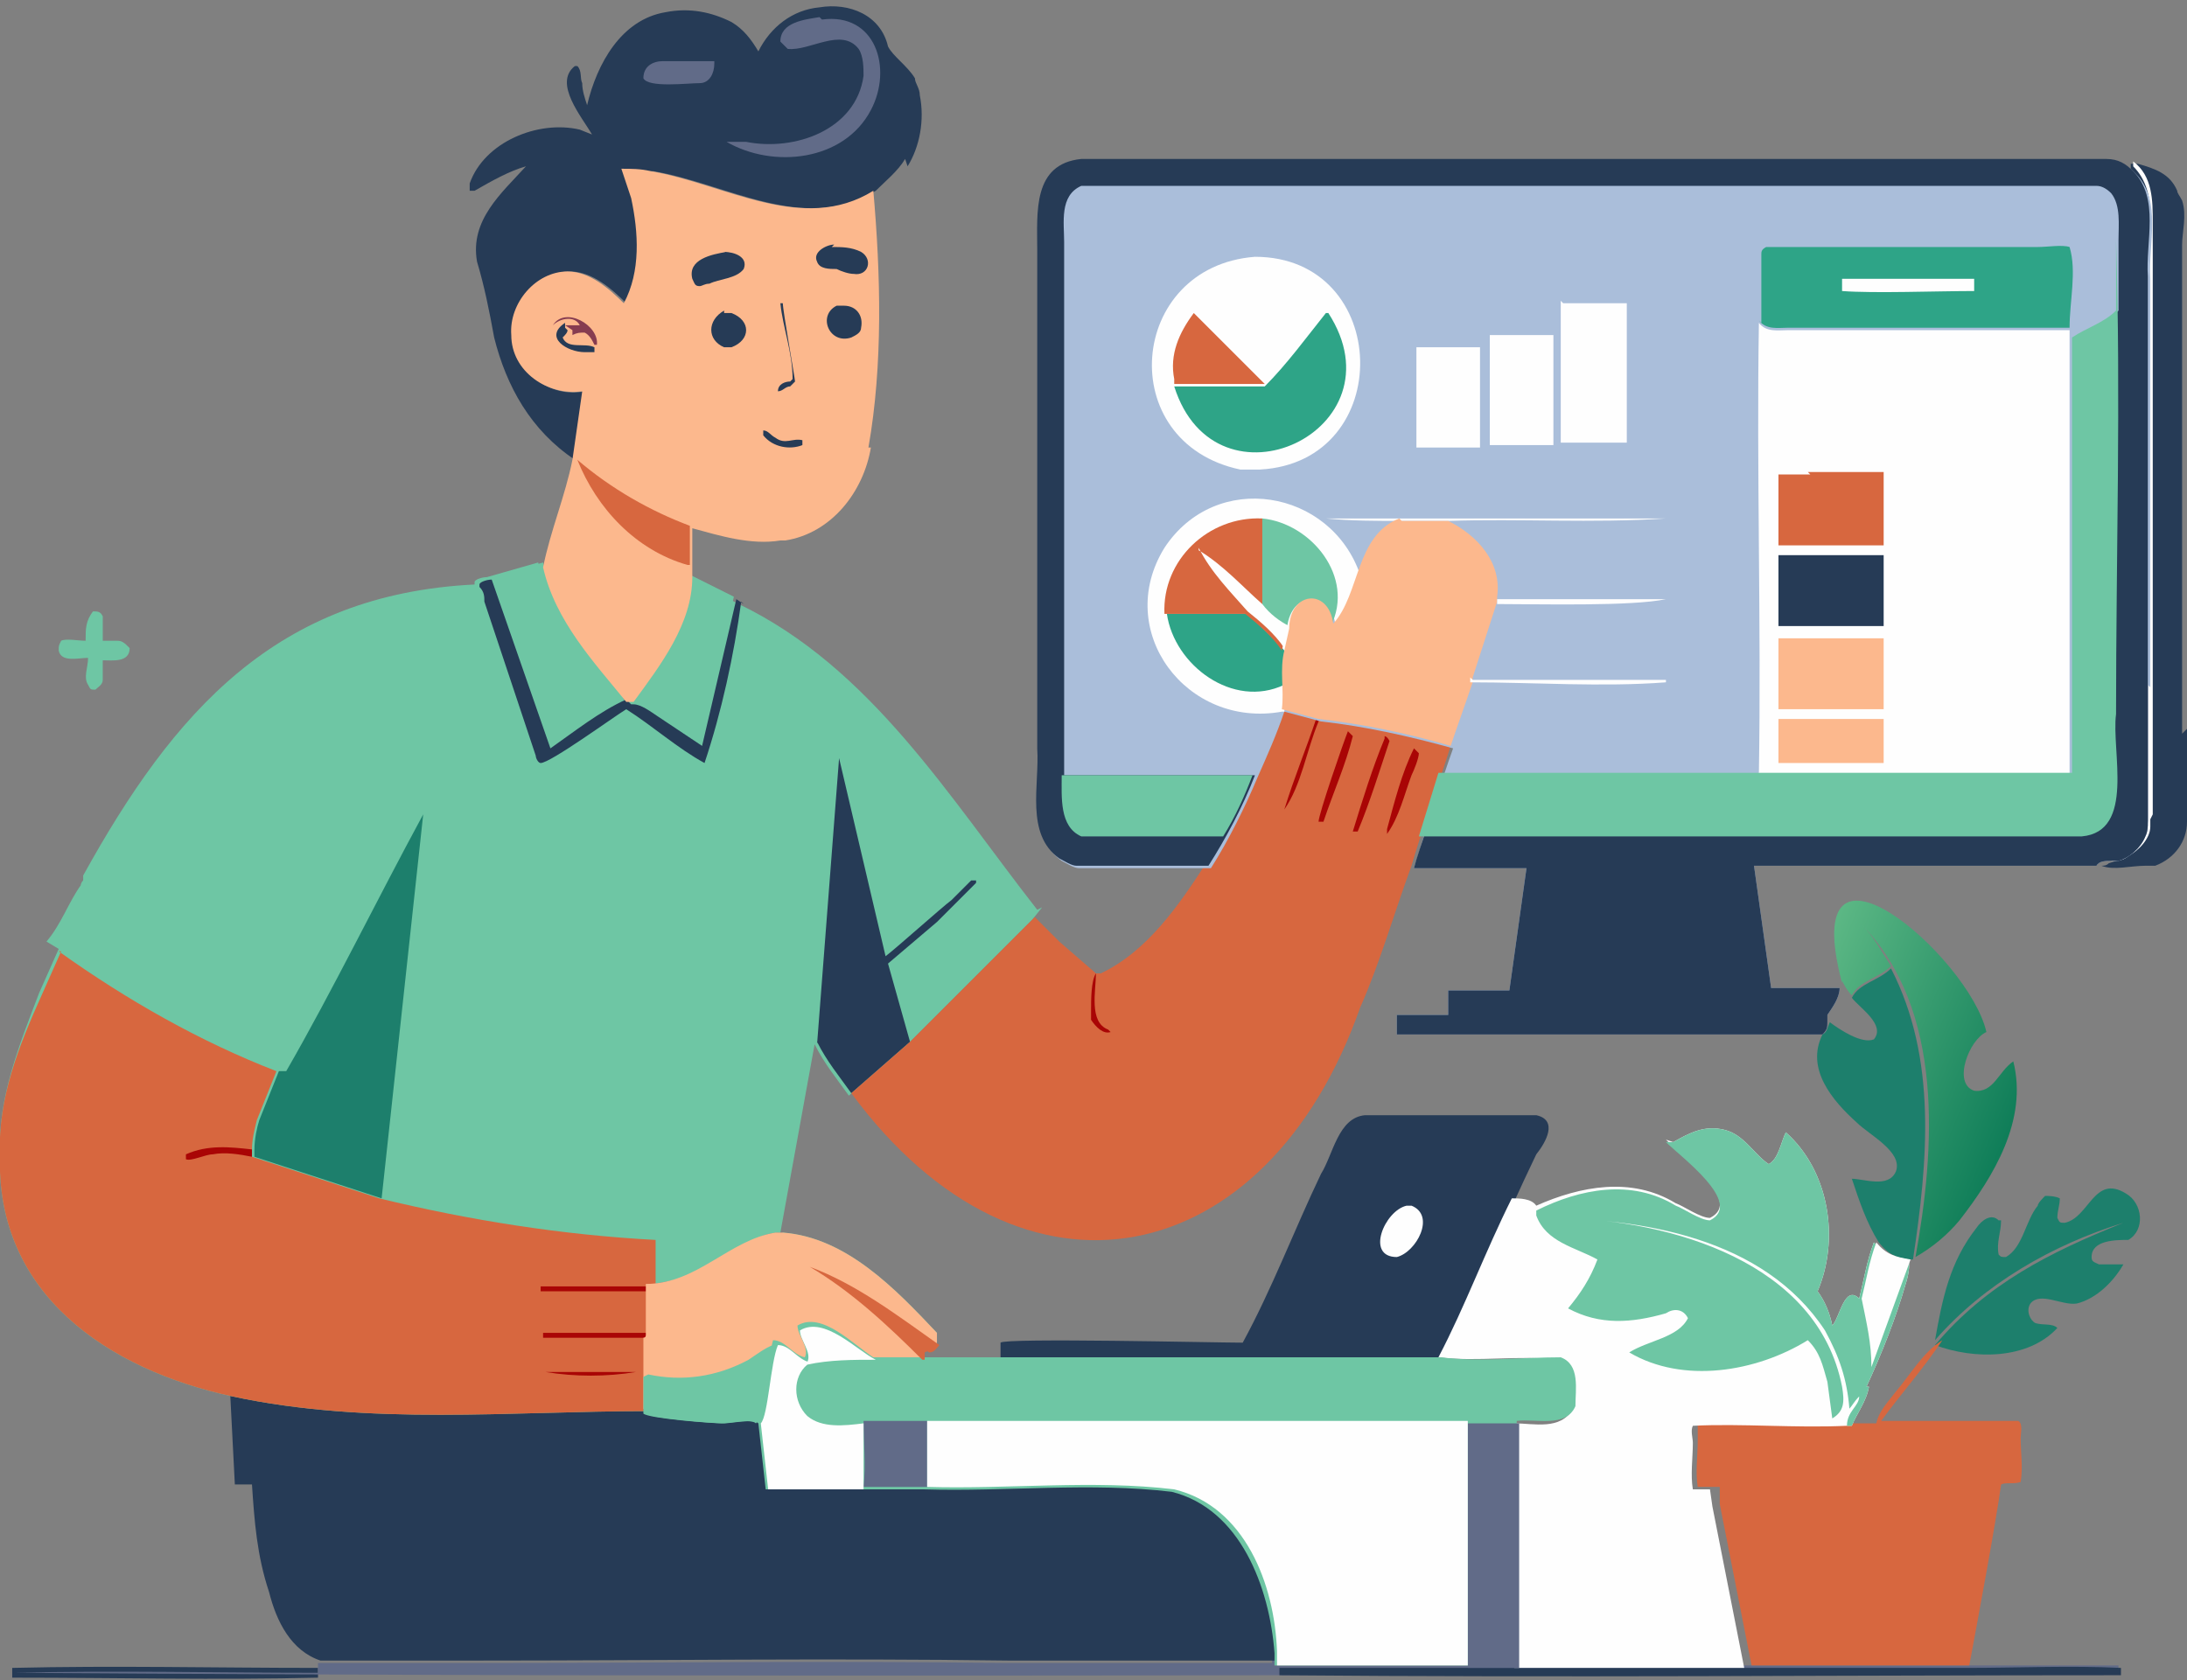 <?xml version="1.0" encoding="UTF-8"?><svg id="a" xmlns="http://www.w3.org/2000/svg" xmlns:xlink="http://www.w3.org/1999/xlink" viewBox="0 0 89.4 68.7"><rect x="0" y="0" width="89.4" height="68.7" fill="#808080" stroke="none"/><defs><style>.c{fill:#fefefe;}.c,.d,.e,.f,.g,.h,.i,.j,.k,.l,.m,.n{stroke-width:0px;}.d{fill:#616b88;}.e{fill:#6ec6a4;}.f{fill:#aabeda;}.g{fill:url(#b);}.h{fill:#a90505;}.i{fill:#fcb88d;}.j{fill:#d7673f;}.k{fill:#2ea487;}.l{fill:#1d7f6c;}.m{fill:#263b56;}.n{fill:#863c50;}</style><linearGradient id="b" x1="82.1" y1="11.8" x2="73.1" y2="15.5" gradientTransform="translate(0 58) scale(1 -1)" gradientUnits="userSpaceOnUse"><stop offset="0" stop-color="#107e59"/><stop offset="1" stop-color="#5bb784"/></linearGradient></defs><path class="m" d="M.7,68.6h-.2c0-.3,0-.2,0-.4,4.2-.1,8.3,0,12.5,0,0,.2,0,.2,0,.4-4.1.1-8.3,0-12.4,0Z"/><path class="l" d="M75.7,40.8c.3-.6,1.1-.7,1.6-1.2,1.9,3.7,1.5,7.9.9,11.9h0c-.6,0-1-.2-1.4-.7-.5-.8-.8-1.7-1.1-2.6.5,0,1.5.4,1.8-.3.3-.8-1.1-1.5-1.6-2-1-.9-2.1-2.2-1.4-3.6h0c.2-.1.2-.3.3-.5.4.3,1.3.9,1.8.7.5-.6-.6-1.3-.9-1.7Z"/><path class="l" d="M81.8,49.9c0,.5-.2.9-.1,1.4.1.1.1.1.3.1.7-.4.8-1.5,1.3-2.1,0-.1.2-.3.3-.4.1,0,.4,0,.6.1h0c0,.3-.1.5-.1.8.1.2.1.2.3.2,1-.2,1.2-2,2.5-1.2.7.4.8,1.5.1,1.9-.5,0-1.5,0-1.5.7,0,.2.1.2.3.3h1c-.4.7-1.1,1.4-1.9,1.6-.6.1-1.5-.5-1.9,0-.2.3,0,.7.2.8.3.1.7,0,.9.2-1.2,1.3-3.4,1.3-5,.7,2.1-2.5,4.7-3.8,7.7-5-2.9.9-5.7,2.5-7.7,4.8.3-1.7.6-3.2,1.7-4.6.2-.3.6-.6.9-.3Z"/><path class="d" d="M52.1,67.6v.5c0,0,.4,0,.4,0,9.6,0,24.6,0,34.1,0,0,.1,0,.1,0,.3h-.1c-28.6.1-57.3.2-85.9,0,4.1-.1,8.3,0,12.4,0,0-.2,0-.2,0-.4h0c0,0,6.5,0,6.5,0,7.2,0,14.4-.1,21.6,0h10.9c0-.2,0-.4,0-.5Z"/><path class="m" d="M80.4,68.2c2.1,0,4.2-.1,6.3,0,0,.1,0,.1,0,.3h-.1c-11.4,0-22.9.1-34.3,0,0-.1,0-.2,0-.3h.3c6.5,0,21.5,0,27.8,0Z"/><path class="m" d="M89.4,29.8c0,1.3,0,2.6,0,3.8,0,.8-.5,1.5-1.3,1.8h-.4c-.6,0-1.3.2-1.8,0,.1,0,.2,0,.3-.1h0c0,0,.3-.1.3-.1.5-.1.9-.5,1.1-1h0c.1-.3.1-.5.1-.7,0-5.3,0-10.6,0-15.9,0,0,0-6.4,0-6.4,0-1.4.5-3.2-.6-4.3v-.2c.1,0,.2,0,.3,0,.7.2,1.3.4,1.6,1.1,0,.1.1.2.2.4h0c.2.6,0,1.3,0,1.8v20Z"/><path class="c" d="M87.9,33.5v.3s0,0,0,0c0,.5-.5,1-.9,1.2-.2.2-.5.2-.7.2h0c0,0,.3-.1.3-.1.5-.1.9-.5,1.1-1h0c.1-.3.1-.5.1-.7,0-5.3,0-10.6,0-15.9,0,0,0-6.4,0-6.4,0-1.4.5-3.2-.6-4.3v-.2c.8.6.8,1.6.8,2.5,0,0,0,8.5,0,8.5,0,5.2,0,10.5,0,15.7Z"/><path class="j" d="M76.7,58.2c.1-.5.5-.9.8-1.3.6-.7,1.1-1.6,1.9-2.1-.8,1.2-1.7,2.2-2.5,3.3,1.9,0,3.8,0,5.6,0,.2.1.1.5.1.7,0,.6.1,1.2,0,1.8-.3.1-.6,0-.8.1-.2,1.5-1,5.8-1.3,7.4h-8.9s0,0,0,0l-1.3-6.6v-.7c-.1,0-.9,0-.9,0-.1-.6,0-1.3,0-1.9,0-.2,0-.5,0-.7,2.1-.2,4.3.1,6.3,0h.2s.8,0,.8,0Z"/><path class="g" d="M75.3,40.2c-1.9-7.2,5.2-1.1,5.9,2-.7.3-1.4,2.1-.5,2.4.8.1,1-.8,1.6-1.2.6,2.4-.8,4.7-2.2,6.5-.5.6-1.1,1.1-1.8,1.5.8-4.4,1.2-10.1-2.2-13.6h0c.5.5.8,1.1,1.2,1.7-.5.5-1.3.6-1.6,1.2-.2-.2-.3-.4-.4-.6Z"/><path class="m" d="M9.5,57c5.6,1.2,11.3.6,17,.6.2.2,2.7.4,3.2.4.3,0,1.2,0,1.4,0l.3,2.7h3.9s0,0,0,0h2.6c3.3.2,6.8-.3,10.1.1,3,.8,4.2,4.3,4.1,7.1h-10.9c-7.2-.1-14.4,0-21.6,0h-6.5c-1.2-.4-1.8-1.6-2.1-2.8-.5-1.5-.6-2.9-.7-4.4h-.7s-.2-3.9-.2-3.9Z"/><path class="e" d="M42.6,37.1l-.4.5-5.1,5.1-2.4,2.1c-.5-.7-1-1.3-1.4-2.1l-1.4,7.7c-.4,0-.7.1-1.1.3-.8.4-1.5,1-2.3,1.3-.6.3-1.2.4-1.8.5,0,.2-.1,1.7-.1,1.9h0s0,.3,0,.3h0c0,.1-.1,1.5-.1,1.5,0,.5,0,1,0,1.5-5.6,0-11.4.6-17-.6C4.4,56-.2,52.9,0,47.2c-.1-2.3.8-4.5,1.6-6.6l.8-1.8-.5-.3c.6-.7.9-1.6,1.4-2.3,0,0,0-.1.1-.2,0,0,0-.1,0-.2,3.7-6.7,7.9-11.5,16-11.9h0s0-.1,0-.1c0-.1.3-.2.5-.2l2.1-.6c.5,2.1,2.1,3.8,3.4,5.5l.2.2h.1c1.2-1.5,2.4-3.2,2.4-5.1.2.1,1.9,1,2.1,1.1,5.4,2.6,8.6,7.9,12.2,12.5Z"/><path class="m" d="M30.3,24.6c-.3,2.2-.8,4.5-1.5,6.6-1.1-.6-2.1-1.5-3.2-2.2-.5.3-3.1,2.2-3.5,2.2-.1,0-.2-.2-.2-.3-.6-1.8-1.2-3.6-1.8-5.4-.1-.3-.2-.6-.3-.9,0-.2,0-.4-.2-.6h0c0,0,0-.1,0-.1,0-.1.3-.2.5-.2l2.4,6.9c1-.7,2-1.5,3.1-2l.2.2h.1c.3,0,.7.3,1,.5.6.4,1.2.8,1.8,1.2l1.4-6,.3.2Z"/><path class="e" d="M30,24.4l-1.4,6c-.6-.4-1.2-.8-1.8-1.2-.3-.2-.6-.5-1-.6,1.2-1.4,2.4-3.1,2.4-5.1l1.8.9Z"/><path class="e" d="M22.2,23c.5,2.1,2.1,3.8,3.4,5.5-1.1.6-2.1,1.3-3.1,2l-2.4-6.9,2.1-.6Z"/><path class="m" d="M33.4,42.7l.9-11.7,1.9,8.1c.4-.3,2.3-2,2.7-2.3l.8-.8h.2s0,.1,0,.1l-.8.8-.8.8-2,1.7.9,3.2-2.4,2.1c-.5-.7-1-1.3-1.4-2.1Z"/><path class="l" d="M17.3,33.3l-1.7,15.7-5.2-1.7v-.3c0-.4.1-.9.2-1.2l.8-2h.3c1.9-3.3,3.7-7,5.6-10.5Z"/><path class="j" d="M2.4,38.9c2.8,2,5.8,3.7,8.9,4.9l-.8,2c-.1.4-.2.8-.2,1.2v.3s5.2,1.7,5.2,1.7c3.7.9,7.5,1.5,11.3,1.7v1.8c0,0-.2,1.9-.2,1.9h0s0,.3,0,.3h0c0,.1-.1,1.5-.1,1.5,0,.5,0,1,0,1.5-5.6,0-11.4.6-17-.6C4.4,56-.2,52.9,0,47.2c-.1-2.3.8-4.5,1.7-6.5l.8-1.8Z"/><path class="h" d="M10.3,47.3c-.5-.1-1.1-.2-1.6-.1-.3,0-.9.3-1.1.2h0c0,0,0-.2,0-.2.9-.4,1.8-.3,2.7-.2v.3Z"/><path class="h" d="M22.3,56.1c1.2,0,2.5,0,3.7,0h0c-1.2.2-2.5.2-3.7,0v-.2Z"/><path class="h" d="M26.6,54.7h-4.4c0-.1,0-.2,0-.2h4.4s0,.2,0,.2Z"/><path class="h" d="M22.1,52.6h4.6s0,.2,0,.2c-.6,0-4.3,0-4.6,0v-.2Z"/><path class="e" d="M3.8,25c.2,0,.3,0,.4.2,0,.3,0,.7,0,1h.6c.2,0,.3.1.5.3,0,.6-.7.5-1.1.5v.8c0,.2-.2.3-.3.4-.2,0-.2,0-.3-.2-.2-.3,0-.7,0-1.1-.4,0-1.1.2-1.2-.3,0-.2,0-.2.1-.4.2-.1.7,0,1,0,0-.5,0-.8.3-1.2Z"/><path class="m" d="M37,6.5c-.3.5-.8.9-1.2,1.3-2.9,1.8-6.1-.3-9.1-.8-.4,0-.8,0-1.2-.1l.4,1.2c.3,1.4.4,2.9-.3,4.3-.6-.6-1.4-1.3-2.3-1.3-1.3,0-2.4,1.3-2.3,2.6,0,1.5,1.5,2.6,2.9,2.3l-.4,2.8h0c-1.8-1.2-2.8-3-3.3-5-.2-1.1-.4-2.1-.7-3.1-.3-1.7,1-2.8,2-3.9h0c-.7.2-1.4.6-2.1,1-.1,0-.1,0-.2,0,0-.1,0-.2,0-.3.6-1.7,2.8-2.6,4.5-2.2l.5.2c-.4-.7-1.6-2.1-.7-2.8h.1c.2.2.1.5.2.7,0,.3.1.6.2.9.4-1.7,1.4-3.5,3.2-3.8,1-.2,1.9,0,2.7.4.5.3.8.7,1.1,1.2.5-1,1.4-1.7,2.5-1.8h0c1.2-.2,2.5.3,2.8,1.6.2.4.8.8,1.1,1.3,0,.2.2.4.2.7.2,1,0,2.1-.5,2.9Z"/><path class="d" d="M27.1,2.5h2.1s0,.1,0,.1c0,.4-.2.8-.6.8-.5,0-2.1.2-2.3-.2,0-.5.4-.7.8-.7Z"/><path class="d" d="M33.6.8c2.2-.3,2.9,2,2,3.7-1.1,2.1-4,2.4-5.9,1.3h.8c2,.4,4.5-.5,4.8-2.7,0-.3,0-.8-.2-1.1-.7-.9-2,.1-2.9,0-.1-.1-.2-.2-.3-.3,0-.8,1-.9,1.6-1Z"/><path class="i" d="M35.6,18.3c-.3,1.8-1.6,3.5-3.5,3.8h-.2s0,0,0,0c-1.2.2-2.5-.2-3.6-.5v1.6s0,.4,0,.4c0,1.9-1.3,3.6-2.4,5.1h-.1c0,0-.2,0-.2,0-1.3-1.6-2.9-3.3-3.4-5.5.3-1.5.9-2.9,1.2-4.4l.4-2.8c-1.4.2-2.9-.8-2.9-2.3-.1-1.3,1-2.6,2.3-2.6.9,0,1.7.7,2.3,1.3.7-1.3.6-2.9.3-4.3l-.4-1.2c.4,0,.8,0,1.2.1,3,.5,6.2,2.6,9.1.8.3,3.4.4,7.1-.2,10.5Z"/><path class="m" d="M31.2,17.6c.2,0,.3.2.5.3.4.3.7,0,1.1.1v.2c-.5.2-1.2.1-1.6-.4v-.2Z"/><path class="m" d="M23.2,13.5c0,.1-.1.2-.2.3.2.5.9.2,1.3.4h0c0,.1,0,.2,0,.2h-.4c-.7,0-1.7-.6-.8-1.2v.2Z"/><path class="n" d="M23.1,13.3c.2,0,.4,0,.6,0-.2-.4-.8-.3-1.1,0h0s0,0,0,0c.5-.8,1.9,0,1.8.8h-.1c-.1-.2-.2-.4-.4-.5-.2,0-.3,0-.5.1v-.2Z"/><path class="m" d="M32.4,15.5h0c0-1.1-.4-2.1-.5-3.1,0,0,0,0,0,0h.1c0,.3.5,3.1.5,3.2l-.2.2c-.2,0-.3.2-.5.2h0c0-.3.3-.4.5-.4Z"/><path class="m" d="M34.2,12.5h.3c.5,0,.8.4.7.9,0,.2-.2.3-.4.4-.9.3-1.4-.9-.6-1.3Z"/><path class="m" d="M29.6,12.8h.3c.8.3.8,1.1,0,1.4-.1,0-.2,0-.3,0-.7-.3-.7-1.1,0-1.5Z"/><path class="m" d="M34,10.1c.4,0,.8,0,1.2.2.5.3.3,1-.3.9-.2,0-.5-.1-.7-.2-.3,0-.7,0-.8-.3-.2-.4.4-.7.7-.7Z"/><path class="m" d="M29.6,10.3c.4,0,1,.2.8.7-.3.4-1,.4-1.4.6-.2,0-.3.1-.4.1-.2,0-.2-.1-.3-.3-.2-.8.8-1,1.4-1.1Z"/><path class="j" d="M28.2,21.5v1.6s-.1,0-.1,0c-2.1-.6-3.7-2.3-4.5-4.3,1.4,1.2,3,2.1,4.6,2.7Z"/><path class="m" d="M50.8,54.9c1.2-2.2,2.1-4.6,3.2-6.9.5-.8.7-2.3,1.8-2.4,2.3,0,4.7,0,7,0,.9.2.4,1.1,0,1.6-1.3,2.7-2.5,5.6-3.8,8.3h0c-6,.1-12.1.1-18.1,0v-.5s0,0,0-.1c.2-.2,8.8,0,9.8,0Z"/><path class="c" d="M57.5,49.3h.2c1,.4.2,1.9-.6,2.1-1.3,0-.5-1.9.4-2.1Z"/><path class="c" d="M68.4,46.7c.7-.4,1.3-.7,2.1-.5.8.2,1.2,1,1.8,1.4.4-.2.5-.9.7-1.3,1.8,1.6,2.2,4.4,1.3,6.5.3.4.5.9.6,1.4.3-.3.5-1.7,1.1-1.1.2-.8.3-1.5.6-2.3.4.5.8.6,1.4.7h0c.1.2,0,.7-.1,1-.4,1.4-1,2.9-1.6,4.2h0s.1,0,.1,0h0c-.1.6-.5,1.1-.7,1.6h-.2c-2.1.1-4.3-.1-6.3,0-.1.2,0,.5,0,.7,0,.6-.1,1.3,0,1.9h.7s.1.7.1.7l1.3,6.6h-9.4s0-.6,0-.6c.1-3.1,0-6.3,0-9.4.8,0,1.9.3,2.4-.6,0-.7.2-1.7-.6-2-1.6-.2-3.3.1-4.9-.1,1.1-2.1,1.9-4.3,3-6.5.3,0,.8,0,1,.3h0c1.8-.8,3.9-1.2,5.7-.1.3.1,1,.6,1.4.6,1.4-.7-1.2-2.6-1.8-3.2Z"/><path class="e" d="M68.4,46.7c.7-.4,1.3-.7,2.1-.5.8.2,1.2,1,1.8,1.4.4-.2.5-.9.7-1.3,1.8,1.6,2.2,4.4,1.3,6.5.3.4.5.9.6,1.4.3-.3.5-1.7,1.1-1.1.2-.8.3-1.5.6-2.3.4.5.8.6,1.4.7h0c.1.2,0,.7-.1,1-.4,1.4-1,2.9-1.6,4.2h0s.1,0,.1,0h0c-.1.6-.5,1.1-.7,1.6h-.2c0-.6.5-.8.5-1.2-.2.2-.3.4-.4.5-.1-1.2-.4-2.1-1-3.2-2.5-3.8-7.5-4.6-11.7-4.6h0c0,0,.9,0,.9,0,4.5.1,10.5,1.8,11.5,6.9.1.6.1,1-.4,1.3l-.2-1.5c-.2-.7-.3-1.2-.8-1.7-2.1,1.3-5.1,1.8-7.3.5.8-.5,2-.6,2.4-1.4-.2-.4-.6-.4-.9-.2-1.4.4-2.7.5-4-.2.5-.6.9-1.2,1.2-2-.9-.5-2.1-.7-2.5-1.8,0,0,0-.2,0-.2,1.8-.9,3.9-1.3,5.7-.2.3.1,1,.6,1.4.6,1.4-.7-1.2-2.6-1.8-3.2Z"/><path class="c" d="M76.1,53.1c.2-.8.3-1.5.6-2.3.4.5.8.6,1.4.7l-1.6,4.4c0-1-.2-1.8-.4-2.8Z"/><path class="j" d="M59.3,30.5c-.4,1.3-1.2,3.5-1.6,4.9-.7,1.9-1.3,4-2.1,5.8-3.8,10.8-13.8,13-20.8,3.5l2.4-2.1,5.1-5.1,1,1,1.5,1.3h0c0,0,.2,0,.2,0,1.9-.9,3.2-2.8,4.3-4.5.7-1.1,1.5-2.4,1.9-3.7.4-.9.8-1.8,1.1-2.7h0s1.5.3,1.5.3h0c1.8.3,3.6.6,5.4,1.2Z"/><path class="h" d="M45.4,42.2h0c-.3.1-.6-.2-.8-.5h0c0-.2,0-.3,0-.4,0-.4,0-1.2.2-1.5h0c0,.7-.3,2,.5,2.3,0,0,0,0,.1.1Z"/><path class="h" d="M57.9,30.7s0,0,.1.1c0,.2-.2.7-.3.9-.3.8-.5,1.7-1,2.4v-.2c.3-1.1.6-2.3,1.1-3.3Z"/><path class="h" d="M53.9,29.4h0s0,.1,0,.1c-.5,1.2-.7,2.6-1.4,3.6h0c.4-1.3.9-2.5,1.3-3.7,0,0,0,0,.1,0Z"/><path class="h" d="M55.1,29.9c0,0,.1.1.2.2-.3,1.2-.8,2.3-1.2,3.5h-.2c0-.3,1-3.2,1.2-3.7Z"/><path class="h" d="M56.6,30.1c0,0,.1,0,.2.2-.4,1.2-.8,2.5-1.3,3.7h-.2c.4-1.3.8-2.6,1.3-3.8Z"/><path class="e" d="M32,50.4c2.6.2,4.6,2.3,6.3,4.1,0,.1,0,.3,0,.4-.1.1-.2.3-.4.3-.1,0,0-.1-.2,0,0,.2,0,.2,0,.3,1,0,2,0,3,0,0-.2,0-.3,0-.5v.5c6.1,0,12.1,0,18.2,0h0c1.6.2,3.3,0,4.9,0,.8.3.6,1.3.6,2-.4.9-1.6.5-2.4.6,0,3.1,0,6.3,0,9.4v.6s9.4,0,9.4,0h0s-17.8,0-17.8,0h-1.2s-.3,0-.3,0v-.5c-.2-2.7-1.4-5.9-4.2-6.6-3.3-.4-6.8,0-10.1-.1h-2.6s0,0,0,0h-3.9s-.3-2.7-.3-2.7c-.2-.2-1.1,0-1.4,0-.4,0-3-.2-3.2-.4,0-.5,0-1,0-1.5v-1.4c.1,0,.1-.1.1-.1v-.2s0,0,0,0v-1.9c2.1,0,3.4-1.8,5.3-2.1Z"/><path class="d" d="M35.3,58.1h2.6s0,2.7,0,2.7h-2.6s0,0,0,0h0c.1-.9,0-1.8,0-2.7Z"/><path class="c" d="M33,55.7c.2-.4-.3-.9-.3-1.3,1-.6,2.3.8,3.1,1.2-.9,0-1.9,0-2.8.2-.6.5-.6,1.5,0,2.1.6.5,1.5.4,2.3.3v2.7s0,0,0,0h-3.9s-.3-2.7-.3-2.7c.3-.3.4-2.5.7-3.2.5,0,.8.6,1.3.7Z"/><path class="d" d="M60,58.2h2.1v9.4s0,.6,0,.6h9.4s0,0,0,0h-17.8s6.3,0,6.3,0c0-3.3,0-6.7,0-10Z"/><path class="i" d="M32,50.4c2.6.2,4.6,2.3,6.3,4.1,0,.1,0,.3,0,.4-.1.1-.2.3-.4.3-.1,0,0-.1-.2,0,0,.2,0,.2,0,.3h0s-.8,0-.8,0h-1.2c-.8-.5-2.1-1.9-3.1-1.3,0,.4.5.9.3,1.3-.5-.1-.8-.7-1.3-.7-.2.7-.3,2.9-.7,3.2-.2-.2-1.1,0-1.4,0-.4,0-3-.2-3.2-.4,0-.5,0-1,0-1.5v-1.4c.1,0,.1-.1.1-.1v-.2s0,0,0,0v-1.9c2.1,0,3.4-1.8,5.3-2.1Z"/><path class="j" d="M37.7,55.6c-1.4-1.4-2.9-2.8-4.6-3.8,1.9.7,3.6,2,5.3,3.2-.1.1-.2.3-.4.3-.1,0,0-.1-.2,0,0,.2,0,.2,0,.3h0Z"/><path class="e" d="M26.5,56.2c1.4.3,2.8.1,4.1-.6.3-.2.7-.5,1-.6h0c-.2.7-.3,2.8-.7,3.2-.2-.2-1.1,0-1.4,0-.4,0-3-.2-3.2-.4,0-.5,0-1,0-1.5Z"/><path class="c" d="M37.9,58.1h22.1s0,10,0,10c-.9,0-6.8,0-7.5,0h-.3s0-.6,0-.6c-.1-2.7-1.3-5.9-4.2-6.6-3.3-.4-6.8,0-10.1-.1v-2.7Z"/><path class="f" d="M87.8,28c0,1.9,0,3.7,0,5.6,0,.2,0,.4-.1.6h0c-.2.5-.7.9-1.1,1h-.3c-.2,0-.5,0-.6.2-4.7,0-9.3,0-14,0l.7,5c.9,0,1.9,0,2.8,0,0,.4-.3.8-.5,1.1v.3c0,.2,0,.3-.2.5h0s-17.4,0-17.4,0v-.8h2.1v-1c.8,0,1.7,0,2.5,0l.7-5h-4.6c.4-1.3,1.1-3.5,1.6-4.9-1.8-.5-3.6-.9-5.4-1.1h0s-1.5-.4-1.5-.4h0c-.3.9-.7,1.8-1.1,2.7-.5,1.2-1.2,2.6-1.9,3.7-1.8,0-3.6,0-5.4,0-.2,0-.5-.2-.7-.3-1.4-1-.8-3-.9-4.5,0,0,0-5.9,0-5.9,0-3.6,0-7.3,0-10.9v-3.6c0-1.5-.2-3.5,1.8-3.7,11.4,0,22.7,0,34.1,0,2.6,0,5.2,0,7.8,0,.5,0,.8.2,1.1.5,1.1,1.1.5,2.9.6,4.3,0,5.3,0,11.5,0,16.7Z"/><path class="c" d="M54.1,21.2c3.8,0,10.1,0,14,0h0c-3,.2-6,0-8.9.1-.6,0-1.2,0-1.9,0h0c-1,0-2.1,0-3.1-.1Z"/><path class="c" d="M57.9,14.2h2.6s0,4.1,0,4.1h-2.6s0-4.1,0-4.1Z"/><path class="c" d="M60.9,13.7h2.6s0,4.5,0,4.5h-2.6s0-4.5,0-4.5Z"/><path class="c" d="M63.9,12.4h2.6s0,5.4,0,5.4v.3c-.1,0-.2,0-.3,0-.8,0-1.6,0-2.4,0v-5.8Z"/><path class="k" d="M72,13.2c0-.9,0-1.9,0-2.8,0-.1,0-.2.2-.3,3.7,0,7.4,0,11.1,0,.4,0,1-.1,1.3,0,.3,1,0,2.2,0,3.3-3.8,0-7.7,0-11.5,0-.4,0-.9.1-1.2-.3Z"/><path class="c" d="M75.3,11.4c.7,0,5.2,0,5.4,0v.5c-1.5,0-4.1.1-5.4,0v-.4Z"/><path class="c" d="M52.4,29.1c-3.9.7-6.9-3.3-4.8-6.7,2.1-3.2,6.8-2.4,8,1.1-.3.7-.5,1.6-1,2.1h0s0,0,0,0c-.2-1.5-1.7-1.4-1.8.2l-.2.9c-.2.8,0,1.6-.1,2.4h0Z"/><path class="e" d="M51.6,21.2c2,.2,3.8,2.4,2.8,4.4-.2-1.5-1.7-1.4-1.8.2-.4-.3-.7-.6-1.1-.9v-3.6Z"/><path class="k" d="M51,25.1c.5.5,1.1,1,1.5,1.5,0,.5-.1,1,0,1.4-2.1,1-4.5-.8-4.8-2.9h3.4Z"/><path class="j" d="M47.6,25.1c-.1-2.2,1.8-4,4-3.9v3.6c.3.4.6.7,1,.9l-.2.9c-.4-.6-1-1.1-1.5-1.5h-3.4Z"/><path class="c" d="M49,22.5c1,.6,1.8,1.5,2.6,2.2.3.4.7.7,1.1.9l-.2.9c-.4-.6-1-1.1-1.5-1.5-.7-.8-1.5-1.6-2-2.6Z"/><path class="i" d="M57.3,21.3c.6,0,1.2,0,1.9,0,1.2.6,2.2,1.7,2,3.1v.2s-1,3.1-1,3.1v.2c-.2.6-.7,2-.9,2.6-1.7-.5-3.6-.9-5.4-1.1h0s-1.5-.4-1.5-.4c.1-.8-.1-1.6.1-2.4,0,0,.2-.9.2-.9,0-1.5,1.6-1.7,1.8-.2h0c0,.1,0,0,0,0,1.1-1.2.9-3.6,2.7-4.3h0Z"/><path class="c" d="M51.3,10.5h0c5.6,0,5.8,8.4.2,8.7h-.8c-5.2-1.1-4.6-8.3.6-8.7Z"/><path class="j" d="M48,15.7v-.2c-.2-1,.2-1.9.8-2.7l2.9,2.9h-3.7Z"/><path class="k" d="M54.3,12.8c3.1,4.8-4.6,8.4-6.3,3h3.7c.9-.9,1.7-2,2.5-3Z"/><path class="c" d="M61.2,24.5c2.3,0,4.6,0,6.9,0h0c-1.4.3-5.2.2-6.9.2v-.2Z"/><path class="c" d="M60.2,27.8h7.9s0,.1,0,.1c-2.6.2-5.4,0-8,0v-.2Z"/><path class="c" d="M71.9,31.6c.1-6.1-.1-12.3,0-18.4.3.4.8.3,1.2.3,3.8,0,7.7,0,11.5,0v.4s0,17.8,0,17.8h-11.8c-.3,0-.7,0-1.1,0Z"/><path class="i" d="M75.6,29.4h1.4s0,1.8,0,1.8h-4.3s0-1.8,0-1.8h2.9Z"/><path class="i" d="M72.7,26.1h4.3s0,2.9,0,2.9c-.5,0-3.7,0-4.3,0v-2.9Z"/><path class="m" d="M72.7,22.7h4.3s0,2.9,0,2.9h-4.3c0-.9,0-2,0-2.9Z"/><path class="j" d="M73.9,19.3h3.1s0,3,0,3h-4.3s0-2.9,0-2.9h1.3Z"/><path class="m" d="M87.8,28c0,1.9,0,3.7,0,5.6,0,.2,0,.4-.1.6h0c-.2.5-.7.9-1.1,1h-.3c-.2,0-.5,0-.6.2-4.7,0-9.3,0-14,0l.7,5c.9,0,1.9,0,2.8,0,0,.4-.3.8-.5,1.1v.3c0,.2,0,.3-.2.5h0s-17.4,0-17.4,0v-.8h2.1v-1c.8,0,1.7,0,2.5,0l.7-5h-4.6c.2-.8,1-2.9,1.2-3.7,4.6,0,9.5,0,14.1,0h11.8V13.8c.3-.2.7-.4,1-.6.2-.1.5-.3.7-.5v-2.9c0-.6.1-1.4-.3-1.9-.2-.2-.4-.3-.6-.3-8.7,0-32.5,0-41.5,0-.9.4-.7,1.5-.7,2.3,0,7.2,0,14.6,0,21.8h7.8c-.5,1.3-1.2,2.6-1.9,3.7-1.8,0-3.6,0-5.4,0-.2,0-.5-.2-.7-.3-1.4-1-.8-3-.9-4.5,0,0,0-5.9,0-5.9,0-3.6,0-7.3,0-10.9v-3.6c0-1.5-.2-3.5,1.8-3.7,11.4,0,22.7,0,34.1,0,2.6,0,5.2,0,7.8,0,.5,0,.8.2,1.1.5,1.1,1.1.5,2.9.6,4.3,0,5.3,0,11.5,0,16.7Z"/><path class="e" d="M43.4,31.7h7.8c-.3.8-.7,1.7-1.2,2.5h-5.8c-.9-.4-.8-1.6-.8-2.5Z"/><path class="e" d="M86.5,9.8c.2,6.5,0,12.9,0,19.4-.2,1.5.8,4.8-1.4,5h-27.1s.8-2.6.8-2.6c4.7,0,9.4,0,14.1,0h11.8s0-17.8,0-17.8c.6-.4,1.3-.6,1.8-1.1v-2.9Z"/></svg>